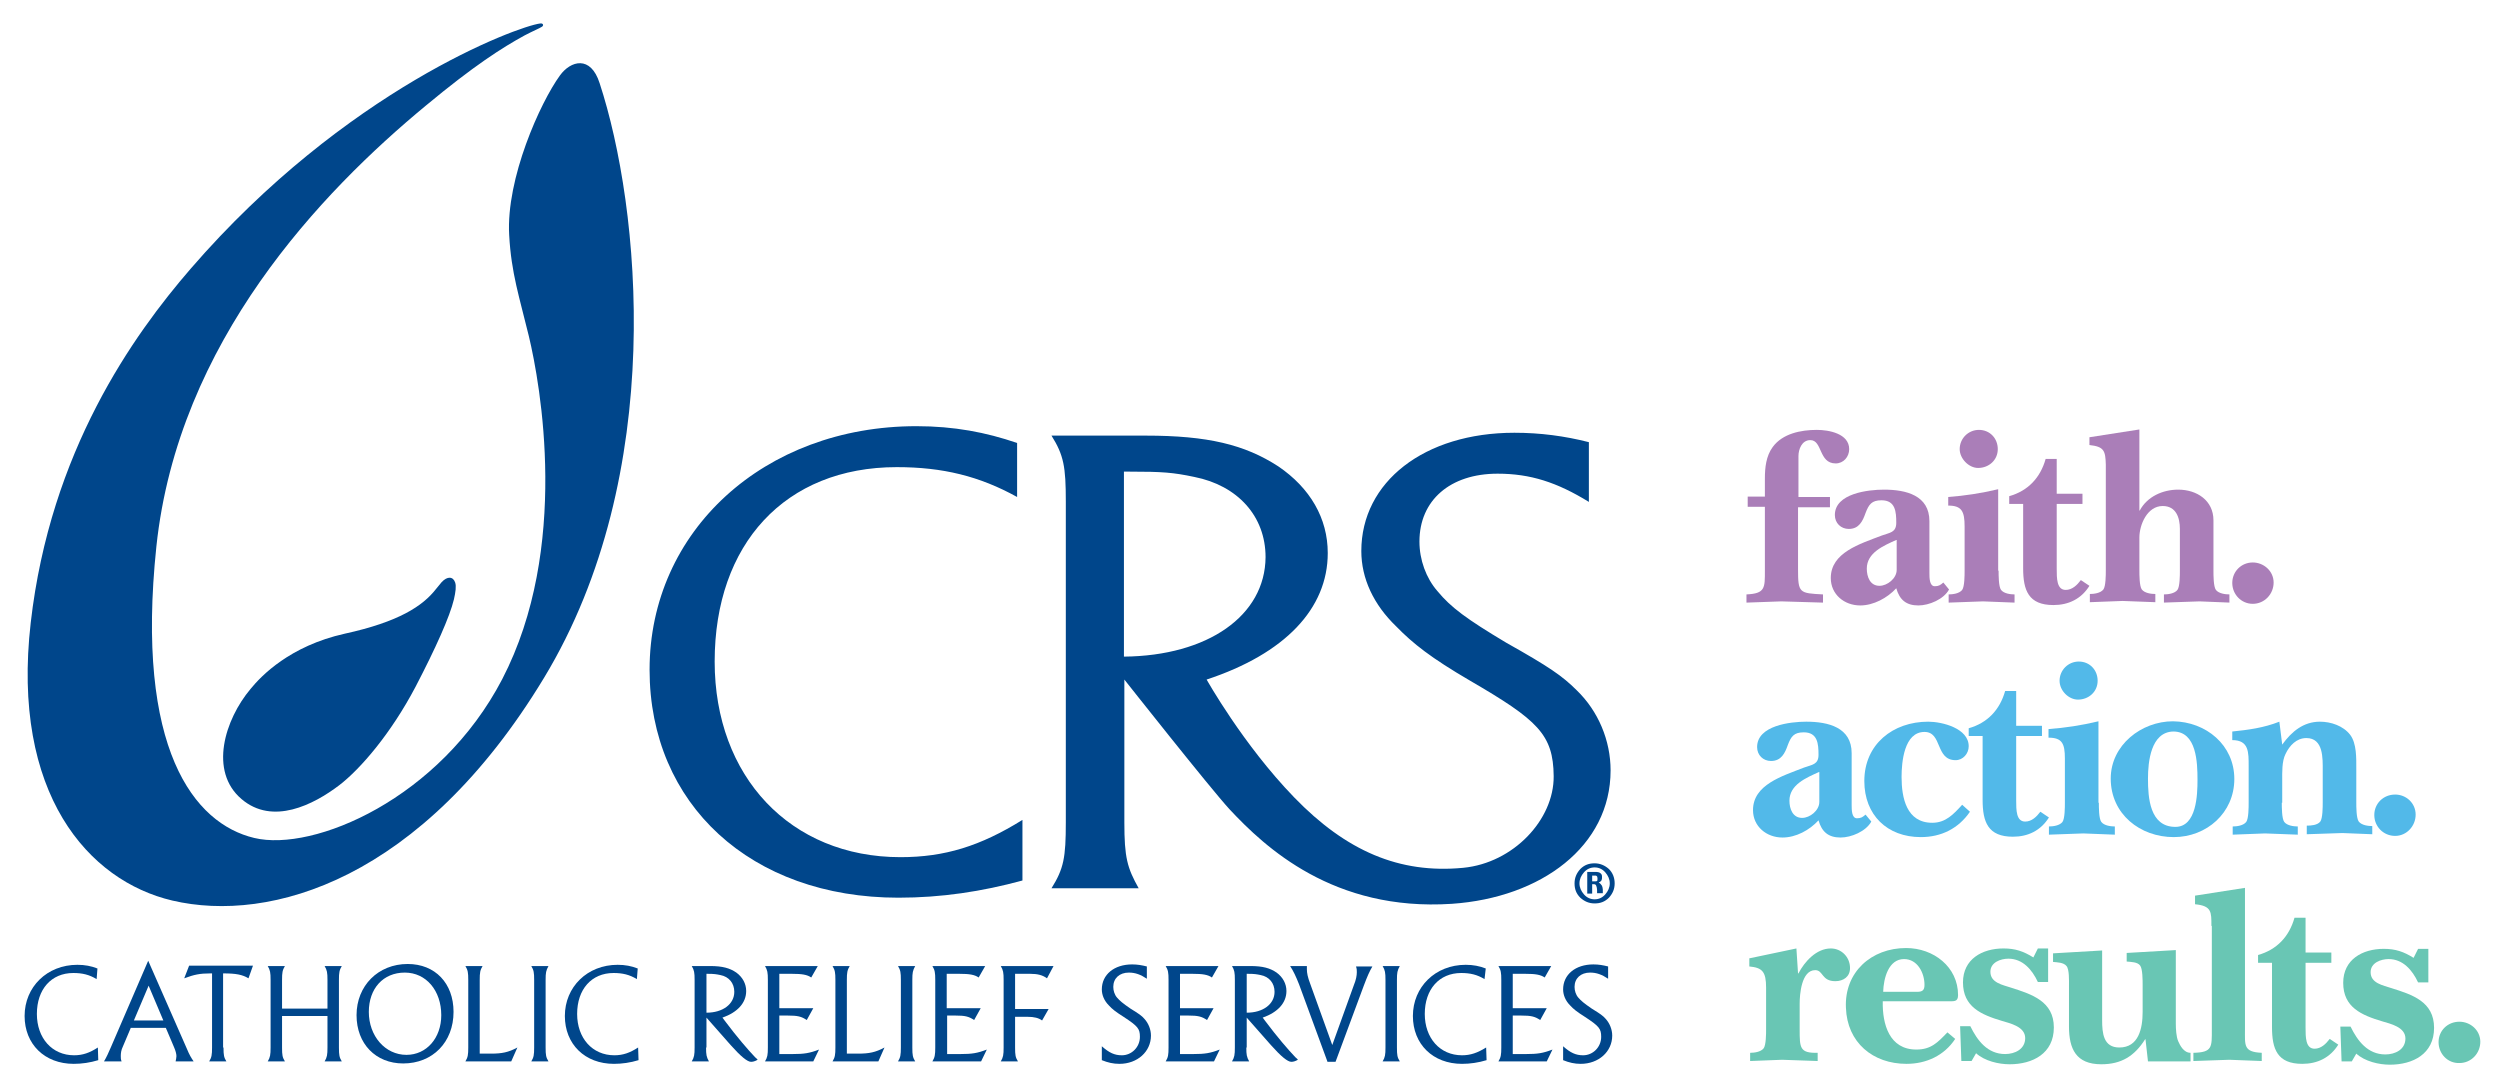 <svg width="89" height="38" viewBox="0 0 89 38" fill="none" xmlns="http://www.w3.org/2000/svg">
<path d="M3.44 34.857C3.178 34.697 2.93 34.639 2.61 34.639C1.823 34.639 1.313 35.222 1.313 36.096C1.313 36.956 1.852 37.568 2.639 37.568C2.945 37.568 3.193 37.48 3.484 37.291L3.498 37.742C3.207 37.83 2.916 37.873 2.624 37.873C1.59 37.873 0.876 37.174 0.876 36.169C0.876 35.134 1.677 34.347 2.755 34.347C3.018 34.347 3.251 34.391 3.469 34.478L3.44 34.857Z" fill="#00468B"/>
<path d="M4.65 36.606L4.373 37.261C4.314 37.378 4.3 37.495 4.3 37.597C4.3 37.669 4.3 37.713 4.329 37.786H3.702C3.79 37.64 3.863 37.48 3.95 37.276L5.276 34.202L6.646 37.32C6.748 37.568 6.806 37.655 6.893 37.786H6.252C6.267 37.699 6.281 37.655 6.281 37.597C6.281 37.524 6.252 37.407 6.194 37.276L5.903 36.591H4.65V36.606ZM5.291 35.09L4.766 36.329H5.815L5.291 35.09Z" fill="#00468B"/>
<path d="M7.957 37.291C7.957 37.568 7.972 37.64 8.059 37.786H7.447C7.535 37.64 7.549 37.553 7.549 37.291V34.653H7.491C7.112 34.653 6.908 34.697 6.558 34.828L6.733 34.377H9.006L8.846 34.828C8.627 34.697 8.409 34.653 7.942 34.653V37.291H7.957Z" fill="#00468B"/>
<path d="M10.041 36.183V37.291C10.041 37.568 10.055 37.64 10.143 37.786H9.531C9.618 37.64 9.633 37.553 9.633 37.291V34.886C9.633 34.624 9.618 34.537 9.531 34.391H10.143C10.055 34.537 10.041 34.624 10.041 34.886V35.906H11.658V34.886C11.658 34.624 11.643 34.537 11.556 34.391H12.168C12.081 34.537 12.066 34.624 12.066 34.886V37.291C12.066 37.568 12.081 37.64 12.168 37.786H11.556C11.643 37.64 11.658 37.553 11.658 37.291V36.169H10.041V36.183Z" fill="#00468B"/>
<path d="M14.354 37.859C13.377 37.859 12.693 37.16 12.693 36.14C12.693 35.09 13.465 34.318 14.514 34.318C15.49 34.318 16.146 35.003 16.146 36.023C16.146 37.101 15.403 37.859 14.354 37.859ZM14.412 34.624C13.64 34.624 13.13 35.193 13.13 36.023C13.13 36.883 13.712 37.553 14.47 37.553C15.184 37.553 15.709 36.956 15.709 36.14C15.709 35.265 15.169 34.624 14.412 34.624Z" fill="#00468B"/>
<path d="M16.568 37.786C16.656 37.64 16.67 37.553 16.67 37.291V34.886C16.67 34.624 16.656 34.537 16.568 34.391H17.18C17.093 34.537 17.078 34.624 17.078 34.886V37.509H17.486C17.865 37.509 18.098 37.465 18.419 37.291L18.2 37.786H16.568Z" fill="#00468B"/>
<path d="M18.914 37.786C19.002 37.64 19.016 37.553 19.016 37.291V34.886C19.016 34.624 19.002 34.537 18.914 34.391H19.526C19.439 34.551 19.424 34.624 19.424 34.886V37.291C19.424 37.568 19.439 37.64 19.526 37.786H18.914Z" fill="#00468B"/>
<path d="M22.673 34.857C22.411 34.697 22.163 34.639 21.843 34.639C21.056 34.639 20.546 35.222 20.546 36.096C20.546 36.956 21.085 37.568 21.872 37.568C22.178 37.568 22.426 37.48 22.717 37.291L22.732 37.742C22.44 37.83 22.149 37.873 21.857 37.873C20.823 37.873 20.109 37.174 20.109 36.169C20.109 35.134 20.91 34.347 21.988 34.347C22.251 34.347 22.484 34.391 22.703 34.478L22.673 34.857Z" fill="#00468B"/>
<path d="M25.136 37.291C25.136 37.553 25.15 37.626 25.238 37.786H24.626C24.713 37.64 24.728 37.553 24.728 37.291V34.886C24.728 34.624 24.713 34.537 24.626 34.391H25.282C25.719 34.391 25.981 34.464 26.214 34.624C26.433 34.785 26.564 35.018 26.564 35.28C26.564 35.702 26.258 36.038 25.719 36.227L25.806 36.344C26.243 36.926 26.622 37.364 26.884 37.64C26.899 37.655 26.942 37.684 26.972 37.728C26.87 37.786 26.797 37.801 26.738 37.801C26.607 37.801 26.374 37.611 26.01 37.203L25.15 36.227V37.291H25.136ZM26.141 35.309C26.141 35.003 25.952 34.77 25.646 34.712C25.5 34.682 25.427 34.668 25.194 34.668H25.15V36.052C25.733 36.052 26.141 35.746 26.141 35.309Z" fill="#00468B"/>
<path d="M28.953 35.892L28.72 36.314C28.531 36.183 28.385 36.154 28.05 36.154H27.744V37.524H28.225C28.618 37.524 28.822 37.495 29.157 37.364L28.953 37.786H27.234C27.321 37.64 27.336 37.553 27.336 37.291V34.886C27.336 34.624 27.321 34.537 27.234 34.391H29.113L28.88 34.799C28.735 34.697 28.545 34.668 28.196 34.668H27.744V35.892H28.953Z" fill="#00468B"/>
<path d="M29.638 37.786C29.726 37.64 29.74 37.553 29.74 37.291V34.886C29.74 34.624 29.726 34.537 29.638 34.391H30.25C30.163 34.537 30.148 34.624 30.148 34.886V37.509H30.556C30.935 37.509 31.168 37.465 31.488 37.291L31.27 37.786H29.638Z" fill="#00468B"/>
<path d="M31.969 37.786C32.057 37.64 32.071 37.553 32.071 37.291V34.886C32.071 34.624 32.057 34.537 31.969 34.391H32.581C32.494 34.551 32.479 34.624 32.479 34.886V37.291C32.479 37.568 32.494 37.64 32.581 37.786H31.969Z" fill="#00468B"/>
<path d="M34.913 35.892L34.679 36.314C34.49 36.183 34.344 36.154 34.024 36.154H33.718V37.524H34.199C34.592 37.524 34.796 37.495 35.131 37.364L34.927 37.786H33.193C33.281 37.64 33.295 37.553 33.295 37.291V34.886C33.295 34.624 33.281 34.537 33.193 34.391H35.073L34.84 34.799C34.694 34.697 34.505 34.668 34.155 34.668H33.703V35.892H34.913Z" fill="#00468B"/>
<path d="M36.137 37.291C36.137 37.568 36.151 37.64 36.239 37.786H35.627C35.714 37.64 35.729 37.553 35.729 37.291V34.886C35.729 34.624 35.714 34.537 35.627 34.391H37.506L37.273 34.828C37.113 34.712 36.938 34.668 36.676 34.668H36.137V35.921H37.331L37.098 36.329C36.982 36.242 36.821 36.198 36.574 36.198H36.137V37.291Z" fill="#00468B"/>
<path d="M40.828 34.843C40.61 34.697 40.42 34.624 40.187 34.624C39.852 34.624 39.633 34.828 39.633 35.134C39.633 35.265 39.677 35.411 39.765 35.513C39.867 35.63 39.969 35.717 40.245 35.906C40.551 36.096 40.639 36.154 40.741 36.271C40.886 36.431 40.974 36.65 40.974 36.868C40.974 37.436 40.493 37.873 39.852 37.873C39.633 37.873 39.444 37.83 39.225 37.742V37.247C39.488 37.48 39.677 37.568 39.939 37.568C40.289 37.568 40.581 37.276 40.581 36.912C40.581 36.62 40.508 36.533 39.998 36.198C39.721 36.023 39.59 35.921 39.473 35.79C39.313 35.63 39.225 35.426 39.225 35.222C39.225 34.697 39.663 34.333 40.304 34.333C40.493 34.333 40.653 34.362 40.828 34.406V34.843Z" fill="#00468B"/>
<path d="M43.203 35.892L42.97 36.314C42.781 36.183 42.635 36.154 42.314 36.154H42.008V37.524H42.489C42.883 37.524 43.087 37.495 43.422 37.364L43.218 37.786H41.498C41.586 37.64 41.6 37.553 41.6 37.291V34.886C41.6 34.624 41.586 34.537 41.498 34.391H43.378L43.145 34.799C42.999 34.697 42.81 34.668 42.46 34.668H42.008V35.892H43.203Z" fill="#00468B"/>
<path d="M44.369 37.291C44.369 37.553 44.383 37.626 44.471 37.786H43.859C43.946 37.64 43.961 37.553 43.961 37.291V34.886C43.961 34.624 43.946 34.537 43.859 34.391H44.515C44.952 34.391 45.214 34.464 45.447 34.624C45.666 34.785 45.797 35.018 45.797 35.28C45.797 35.702 45.491 36.038 44.952 36.227L45.039 36.344C45.476 36.926 45.855 37.364 46.117 37.64C46.132 37.655 46.176 37.684 46.205 37.728C46.103 37.786 46.03 37.801 45.972 37.801C45.84 37.801 45.607 37.611 45.243 37.203L44.383 36.227V37.291H44.369ZM45.374 35.309C45.374 35.003 45.185 34.77 44.879 34.712C44.733 34.682 44.66 34.668 44.427 34.668H44.383V36.052C44.966 36.052 45.374 35.746 45.374 35.309Z" fill="#00468B"/>
<path d="M47.254 37.786L46.248 35.047C46.132 34.755 46.044 34.566 45.928 34.391H46.525C46.525 34.449 46.525 34.464 46.525 34.508C46.525 34.639 46.554 34.785 46.642 35.018L47.429 37.203L48.201 35.061C48.274 34.886 48.303 34.726 48.303 34.61C48.303 34.537 48.303 34.493 48.274 34.406H48.857C48.755 34.581 48.682 34.741 48.551 35.09L47.545 37.801H47.254V37.786Z" fill="#00468B"/>
<path d="M49.221 37.786C49.308 37.64 49.323 37.553 49.323 37.291V34.886C49.323 34.624 49.308 34.537 49.221 34.391H49.833C49.745 34.551 49.731 34.624 49.731 34.886V37.291C49.731 37.568 49.745 37.64 49.833 37.786H49.221Z" fill="#00468B"/>
<path d="M52.849 34.857C52.587 34.697 52.339 34.639 52.019 34.639C51.232 34.639 50.722 35.222 50.722 36.096C50.722 36.956 51.261 37.568 52.048 37.568C52.354 37.568 52.601 37.48 52.907 37.291L52.922 37.742C52.63 37.83 52.339 37.873 52.048 37.873C51.013 37.873 50.299 37.174 50.299 36.169C50.299 35.134 51.1 34.347 52.179 34.347C52.441 34.347 52.674 34.391 52.893 34.478L52.849 34.857Z" fill="#00468B"/>
<path d="M55.064 35.892L54.831 36.314C54.641 36.183 54.495 36.154 54.16 36.154H53.854V37.524H54.335C54.729 37.524 54.933 37.495 55.268 37.364L55.064 37.786H53.344C53.432 37.64 53.446 37.553 53.446 37.291V34.886C53.446 34.624 53.432 34.537 53.344 34.391H55.224L54.991 34.799C54.845 34.697 54.656 34.668 54.306 34.668H53.854V35.892H55.064Z" fill="#00468B"/>
<path d="M57.249 34.843C57.031 34.697 56.841 34.624 56.608 34.624C56.273 34.624 56.054 34.828 56.054 35.134C56.054 35.265 56.098 35.411 56.186 35.513C56.288 35.63 56.39 35.717 56.666 35.906C56.972 36.096 57.06 36.154 57.162 36.271C57.307 36.431 57.395 36.65 57.395 36.868C57.395 37.436 56.914 37.873 56.273 37.873C56.054 37.873 55.865 37.83 55.647 37.742V37.247C55.909 37.48 56.098 37.568 56.36 37.568C56.71 37.568 57.002 37.276 57.002 36.912C57.002 36.62 56.929 36.533 56.419 36.198C56.142 36.023 56.011 35.921 55.894 35.79C55.734 35.63 55.647 35.426 55.647 35.222C55.647 34.697 56.084 34.333 56.725 34.333C56.914 34.333 57.074 34.362 57.249 34.406V34.843Z" fill="#00468B"/>
<path d="M36.209 17.693C34.869 16.95 33.557 16.63 31.926 16.63C27.948 16.63 25.442 19.369 25.442 23.551C25.442 27.645 28.137 30.515 32.057 30.515C33.63 30.515 34.898 30.122 36.399 29.189V31.346C34.956 31.739 33.514 31.958 31.984 31.958C26.738 31.958 23.125 28.636 23.125 23.842C23.125 18.903 27.205 15.172 32.625 15.172C33.965 15.172 35.102 15.391 36.209 15.77V17.693Z" fill="#00468B"/>
<path d="M40.012 23.376V16.79H40.216C41.382 16.79 41.761 16.819 42.518 16.979C44.063 17.285 45.054 18.378 45.054 19.835C45.039 21.919 42.999 23.347 40.012 23.376ZM46.074 28.388C44.252 26.508 42.956 24.192 42.956 24.192C45.739 23.274 47.268 21.671 47.268 19.689C47.268 18.451 46.642 17.373 45.505 16.601C44.311 15.828 42.999 15.508 40.785 15.508H37.433C37.87 16.207 37.943 16.615 37.943 17.854V29.277C37.943 30.53 37.87 30.923 37.433 31.623H40.537C40.129 30.894 40.027 30.53 40.027 29.277V24.192C40.027 24.192 43.087 28.067 43.772 28.811C45.039 30.166 47.472 32.453 51.683 32.176C54.874 31.958 57.337 30.122 57.337 27.426C57.337 26.363 56.9 25.314 56.127 24.57C55.617 24.061 55.151 23.74 53.621 22.88C52.208 22.035 51.654 21.627 51.173 21.044C50.765 20.578 50.532 19.922 50.532 19.281C50.532 17.81 51.625 16.863 53.315 16.863C54.481 16.863 55.428 17.169 56.564 17.868V15.741C55.705 15.522 54.831 15.406 53.913 15.406C50.707 15.406 48.463 17.154 48.463 19.617C48.463 20.593 48.9 21.525 49.702 22.297C50.299 22.91 50.94 23.419 52.339 24.235C54.743 25.634 55.297 26.144 55.311 27.63C55.326 29.175 53.883 30.719 52.091 30.894C49.818 31.113 47.924 30.297 46.074 28.388Z" fill="#00468B"/>
<path d="M19.293 0.952C19.206 1.01 18.987 1.097 18.681 1.258C17.88 1.695 16.874 2.336 15.155 3.764C11.439 6.838 6.34 12.156 5.567 19.456C4.81 26.669 6.908 29.32 9.05 29.831C11.163 30.34 15.665 28.432 17.88 24.177C20.298 19.515 19.235 13.672 18.827 11.967C18.492 10.583 18.2 9.723 18.127 8.368C18.011 6.357 19.235 3.647 19.934 2.686C20.313 2.161 21.027 1.957 21.347 2.962C22.79 7.363 23.766 16.863 19.366 24.133C15.009 31.331 9.618 32.876 6.136 32.06C3.149 31.36 0.395 28.257 1.094 22.166C1.794 16.061 4.737 11.938 6.791 9.563C12.299 3.196 18.419 0.937 19.235 0.835C19.337 0.821 19.366 0.908 19.293 0.952Z" fill="#00468B"/>
<path d="M12.27 22.56C10.318 22.997 9.298 24.061 8.919 24.527C8.001 25.62 7.433 27.456 8.598 28.446C9.706 29.393 11.163 28.65 12.081 27.951C12.838 27.368 13.916 26.115 14.791 24.454C15.505 23.084 16.015 21.948 16.16 21.336C16.219 21.074 16.248 20.87 16.204 20.738C16.131 20.52 15.927 20.505 15.723 20.724C15.665 20.797 15.592 20.884 15.519 20.972C15.053 21.569 14.208 22.137 12.27 22.56Z" fill="#00468B"/>
<path d="M57.482 31.448C57.482 31.652 57.41 31.812 57.278 31.958C57.133 32.103 56.972 32.162 56.769 32.162C56.565 32.162 56.404 32.089 56.258 31.958C56.113 31.812 56.054 31.652 56.054 31.448C56.054 31.244 56.127 31.084 56.258 30.938C56.404 30.792 56.565 30.734 56.769 30.734C56.958 30.734 57.133 30.807 57.278 30.938C57.41 31.069 57.482 31.244 57.482 31.448ZM57.308 31.448C57.308 31.302 57.249 31.171 57.147 31.054C57.045 30.938 56.914 30.88 56.769 30.88C56.623 30.88 56.492 30.938 56.39 31.054C56.288 31.171 56.229 31.302 56.229 31.448C56.229 31.593 56.288 31.725 56.39 31.841C56.492 31.958 56.623 32.016 56.769 32.016C56.914 32.016 57.045 31.958 57.147 31.841C57.249 31.725 57.308 31.593 57.308 31.448ZM56.856 31.812V31.681C56.856 31.623 56.841 31.579 56.827 31.535C56.812 31.492 56.783 31.477 56.739 31.477H56.681V31.812H56.594H56.506V31.04H56.798C56.87 31.04 56.943 31.054 56.972 31.084C57.016 31.113 57.031 31.156 57.031 31.2V31.229V31.258C57.031 31.302 57.016 31.331 57.002 31.36C56.972 31.39 56.943 31.404 56.914 31.419C56.972 31.448 57.002 31.492 57.031 31.535C57.045 31.579 57.06 31.623 57.06 31.666V31.797H56.856V31.812ZM56.87 31.288V31.258C56.87 31.229 56.856 31.215 56.856 31.2C56.841 31.186 56.827 31.171 56.798 31.171H56.739H56.681V31.375H56.798C56.827 31.375 56.841 31.375 56.856 31.36C56.87 31.346 56.87 31.317 56.87 31.288Z" fill="#00468B"/>
<path d="M64.01 18.043V20.258C64.01 21.117 64.054 21.117 64.899 21.161V21.453C64.403 21.438 63.908 21.423 63.413 21.409C62.99 21.423 62.582 21.438 62.174 21.453V21.161C62.844 21.132 62.83 20.928 62.83 20.316V18.043H62.218V17.679H62.83V17.038C62.83 16.644 62.873 16.236 63.107 15.916C63.456 15.435 64.112 15.304 64.68 15.304C65.103 15.304 65.831 15.435 65.831 15.989C65.831 16.265 65.627 16.498 65.35 16.498C64.739 16.498 64.884 15.668 64.447 15.668C64.141 15.668 64.025 16.003 64.025 16.236V17.693H65.147V18.058H64.01V18.043Z" fill="#AA7EB8"/>
<path d="M69.386 20.986C69.197 21.336 68.673 21.554 68.294 21.554C67.857 21.554 67.624 21.35 67.507 20.942C67.186 21.292 66.691 21.554 66.225 21.554C65.656 21.554 65.176 21.161 65.176 20.578C65.176 19.675 66.196 19.369 66.997 19.063C67.274 18.961 67.507 18.961 67.507 18.611C67.507 18.218 67.478 17.81 66.982 17.81C66.633 17.81 66.531 17.956 66.414 18.262C66.312 18.553 66.181 18.83 65.817 18.83C65.54 18.83 65.321 18.626 65.321 18.334C65.321 17.562 66.516 17.431 67.07 17.431C67.857 17.431 68.687 17.635 68.687 18.553V20.403C68.687 20.564 68.687 20.87 68.877 20.87C69.022 20.87 69.081 20.826 69.183 20.738L69.386 20.986ZM67.507 19.223C67.055 19.427 66.458 19.675 66.458 20.243C66.458 20.535 66.574 20.855 66.91 20.855C67.186 20.855 67.522 20.593 67.522 20.287V19.223H67.507Z" fill="#AA7EB8"/>
<path d="M71.15 20.316C71.15 20.476 71.15 20.884 71.237 21.001C71.339 21.132 71.572 21.161 71.718 21.161V21.453C71.354 21.438 70.975 21.423 70.596 21.409C70.188 21.423 69.78 21.438 69.372 21.453V21.161C69.518 21.161 69.751 21.132 69.853 21.001C69.94 20.884 69.94 20.476 69.94 20.316V18.742C69.94 18.203 69.838 17.999 69.357 17.999V17.693C69.94 17.649 70.523 17.562 71.135 17.416V20.316H71.15ZM69.765 15.989C69.765 15.61 70.071 15.304 70.45 15.304C70.844 15.304 71.121 15.61 71.121 15.989C71.121 16.382 70.8 16.659 70.421 16.659C70.086 16.659 69.765 16.324 69.765 15.989Z" fill="#AA7EB8"/>
<path d="M73.219 17.956V20.243C73.219 20.593 73.219 21.001 73.539 21.001C73.772 21.001 73.947 20.826 74.078 20.651L74.384 20.855C74.093 21.321 73.641 21.54 73.102 21.54C72.213 21.54 72.024 21.015 72.024 20.229V17.941H71.528V17.664C72.199 17.475 72.636 17.008 72.825 16.338H73.219V17.577H74.136V17.941H73.219V17.956Z" fill="#AA7EB8"/>
<path d="M76.162 18.174H76.176C76.439 17.679 76.992 17.431 77.546 17.431C78.202 17.431 78.799 17.81 78.799 18.524V20.316C78.799 20.476 78.799 20.884 78.886 21.001C78.989 21.132 79.222 21.161 79.367 21.161V21.452C79.003 21.438 78.653 21.423 78.304 21.409C77.881 21.423 77.459 21.438 77.036 21.452V21.161C77.182 21.161 77.415 21.132 77.517 21.001C77.604 20.884 77.604 20.476 77.604 20.316V18.83C77.604 18.436 77.473 18.014 76.992 18.014C76.439 18.014 76.162 18.684 76.162 19.136V20.301C76.162 20.462 76.162 20.87 76.249 20.986C76.351 21.117 76.584 21.146 76.73 21.146V21.438C76.337 21.423 75.943 21.409 75.564 21.394C75.171 21.409 74.792 21.423 74.399 21.438V21.146C74.544 21.146 74.778 21.117 74.88 20.986C74.967 20.87 74.967 20.462 74.967 20.301V16.542C74.953 16.047 74.909 15.901 74.384 15.843V15.566L76.162 15.289V18.174Z" fill="#AA7EB8"/>
<path d="M79.469 20.753C79.469 20.345 79.79 20.024 80.198 20.024C80.591 20.024 80.941 20.331 80.941 20.738C80.941 21.146 80.62 21.496 80.198 21.496C79.79 21.496 79.469 21.161 79.469 20.753Z" fill="#AA7EB8"/>
<path d="M66.618 29.248C66.429 29.597 65.904 29.816 65.525 29.816C65.088 29.816 64.855 29.612 64.739 29.204C64.418 29.554 63.937 29.816 63.456 29.816C62.888 29.816 62.407 29.422 62.407 28.84C62.407 27.936 63.442 27.63 64.228 27.324C64.505 27.222 64.739 27.222 64.739 26.873C64.739 26.479 64.709 26.071 64.214 26.071C63.864 26.071 63.762 26.217 63.646 26.523C63.544 26.814 63.413 27.091 63.048 27.091C62.772 27.091 62.553 26.887 62.553 26.596C62.553 25.824 63.748 25.692 64.301 25.692C65.088 25.692 65.919 25.896 65.919 26.814V28.665C65.919 28.825 65.919 29.131 66.108 29.131C66.254 29.131 66.312 29.087 66.414 29L66.618 29.248ZM64.753 27.485C64.301 27.689 63.704 27.936 63.704 28.505C63.704 28.796 63.821 29.117 64.156 29.117C64.433 29.117 64.768 28.854 64.768 28.548V27.485H64.753Z" fill="#52B9E9"/>
<path d="M70.13 28.898C69.722 29.495 69.11 29.801 68.381 29.801C67.186 29.801 66.37 29.015 66.37 27.805C66.37 26.494 67.39 25.692 68.643 25.692C69.139 25.692 70.086 25.926 70.086 26.567C70.086 26.829 69.882 27.062 69.62 27.062C68.891 27.062 69.153 26.057 68.512 26.057C67.784 26.057 67.696 27.135 67.696 27.66C67.696 28.403 67.871 29.291 68.789 29.291C69.27 29.291 69.547 28.985 69.853 28.65L70.13 28.898Z" fill="#52B9E9"/>
<path d="M71.776 26.202V28.49C71.776 28.84 71.776 29.248 72.097 29.248C72.33 29.248 72.505 29.073 72.636 28.898L72.942 29.102C72.65 29.568 72.199 29.787 71.66 29.787C70.771 29.787 70.581 29.262 70.581 28.475V26.202H70.086V25.926C70.756 25.736 71.193 25.27 71.383 24.6H71.776V25.838H72.694V26.202H71.776Z" fill="#52B9E9"/>
<path d="M74.719 28.577C74.719 28.738 74.719 29.146 74.807 29.262C74.909 29.393 75.142 29.422 75.288 29.422V29.714C74.923 29.699 74.544 29.685 74.166 29.67C73.758 29.685 73.35 29.699 72.942 29.714V29.422C73.088 29.422 73.321 29.393 73.423 29.262C73.51 29.146 73.51 28.738 73.51 28.577V27.004C73.51 26.465 73.408 26.261 72.927 26.261V25.955C73.525 25.911 74.093 25.824 74.705 25.678V28.577H74.719ZM73.321 24.235C73.321 23.857 73.627 23.551 74.005 23.551C74.399 23.551 74.676 23.857 74.676 24.235C74.676 24.629 74.355 24.906 73.976 24.906C73.641 24.906 73.321 24.585 73.321 24.235Z" fill="#52B9E9"/>
<path d="M79.542 27.732C79.542 28.942 78.551 29.801 77.386 29.801C76.191 29.801 75.142 28.985 75.142 27.718C75.142 26.523 76.235 25.678 77.357 25.678C78.537 25.692 79.542 26.523 79.542 27.732ZM76.468 27.718C76.468 28.388 76.526 29.437 77.444 29.437C78.202 29.437 78.231 28.286 78.231 27.762C78.231 27.149 78.202 26.042 77.371 26.042C76.57 26.057 76.468 27.12 76.468 27.718Z" fill="#52B9E9"/>
<path d="M81.232 28.577C81.232 28.738 81.232 29.146 81.32 29.262C81.422 29.393 81.655 29.422 81.801 29.422V29.714C81.407 29.699 81.028 29.685 80.635 29.67C80.256 29.685 79.863 29.699 79.484 29.714V29.422C79.63 29.422 79.863 29.393 79.965 29.262C80.052 29.146 80.052 28.738 80.052 28.577V27.281C80.052 26.785 80.067 26.348 79.469 26.348V26.042C80.038 25.984 80.591 25.911 81.145 25.692L81.247 26.508C81.582 26.042 82.005 25.692 82.588 25.692C82.981 25.692 83.418 25.838 83.666 26.159C83.899 26.465 83.884 26.989 83.884 27.368V28.563C83.884 28.723 83.884 29.131 83.972 29.248C84.074 29.379 84.307 29.408 84.453 29.408V29.699C84.103 29.685 83.739 29.67 83.389 29.656C82.966 29.67 82.544 29.685 82.121 29.699V29.393C82.267 29.393 82.5 29.379 82.602 29.248C82.689 29.131 82.689 28.723 82.689 28.563V27.426C82.689 27.004 82.719 26.275 82.107 26.275C81.757 26.275 81.509 26.538 81.364 26.843C81.232 27.106 81.247 27.499 81.247 27.791V28.577H81.232Z" fill="#52B9E9"/>
<path d="M84.525 29.015C84.525 28.607 84.846 28.286 85.268 28.286C85.662 28.286 85.997 28.592 85.997 29C85.997 29.408 85.676 29.758 85.268 29.758C84.846 29.758 84.525 29.422 84.525 29.015Z" fill="#52B9E9"/>
<path d="M62.291 34.114L63.952 33.765L64.01 34.653H64.025C64.243 34.231 64.666 33.765 65.176 33.765C65.555 33.765 65.861 34.071 65.861 34.464C65.861 34.77 65.627 34.93 65.336 34.93C64.841 34.93 64.913 34.537 64.622 34.537C64.127 34.537 64.068 35.411 64.068 35.732V36.635C64.068 37.305 64.068 37.495 64.709 37.48V37.772C64.287 37.757 63.864 37.742 63.442 37.728C63.063 37.742 62.684 37.757 62.305 37.772V37.48C62.451 37.48 62.684 37.451 62.786 37.32C62.873 37.203 62.873 36.795 62.873 36.635V35.163C62.873 34.595 62.742 34.449 62.276 34.406V34.114H62.291Z" fill="#69C6B4"/>
<path d="M67.026 35.659C67.011 36.46 67.259 37.364 68.221 37.364C68.745 37.364 68.978 37.116 69.328 36.752L69.605 36.985C69.212 37.582 68.571 37.873 67.871 37.873C66.676 37.873 65.758 37.116 65.715 35.877C65.656 34.61 66.618 33.75 67.857 33.75C68.833 33.75 69.707 34.42 69.707 35.426C69.707 35.673 69.561 35.644 69.343 35.644H67.026V35.659ZM68.25 35.309C68.439 35.309 68.512 35.251 68.512 35.061C68.512 34.639 68.265 34.143 67.784 34.143C67.23 34.143 67.055 34.828 67.041 35.309H68.25Z" fill="#69C6B4"/>
<path d="M70.188 37.772H69.824L69.78 36.533H70.144C70.392 37.043 70.756 37.524 71.383 37.524C71.732 37.524 72.097 37.349 72.097 36.956C72.097 36.547 71.558 36.431 71.266 36.343C70.538 36.125 69.882 35.848 69.882 34.974C69.882 34.143 70.567 33.765 71.324 33.765C71.747 33.765 72.038 33.867 72.388 34.085L72.548 33.765H72.913V34.959H72.548C72.344 34.522 72.009 34.129 71.499 34.129C71.222 34.129 70.858 34.26 70.858 34.595C70.858 34.989 71.295 35.061 71.601 35.163C72.33 35.397 73.117 35.644 73.117 36.577C73.117 37.509 72.359 37.888 71.543 37.888C71.15 37.888 70.654 37.772 70.348 37.495L70.188 37.772Z" fill="#69C6B4"/>
<path d="M78.012 37.786H76.468L76.38 36.999H76.366C75.987 37.597 75.521 37.888 74.807 37.888C73.903 37.888 73.656 37.334 73.656 36.547V35.076C73.656 34.916 73.67 34.508 73.568 34.391C73.466 34.26 73.233 34.26 73.088 34.245V33.939L74.836 33.837V36.314C74.836 36.781 74.88 37.291 75.448 37.291C76.133 37.291 76.278 36.62 76.278 36.023V35.061C76.278 34.901 76.278 34.493 76.191 34.377C76.104 34.245 75.856 34.245 75.71 34.231V33.925L77.459 33.823V36.446C77.459 36.62 77.473 36.912 77.546 37.072C77.604 37.203 77.736 37.48 77.983 37.48V37.786H78.012Z" fill="#69C6B4"/>
<path d="M78.726 32.963C78.726 32.468 78.741 32.249 78.143 32.191V31.885L79.921 31.608V36.635C79.921 37.218 79.863 37.451 80.518 37.48V37.772C80.14 37.757 79.761 37.742 79.367 37.728C78.945 37.742 78.508 37.757 78.085 37.772V37.48C78.77 37.465 78.741 37.276 78.741 36.635V32.963H78.726Z" fill="#69C6B4"/>
<path d="M82.078 34.289V36.577C82.078 36.926 82.078 37.334 82.398 37.334C82.631 37.334 82.806 37.16 82.937 36.985L83.243 37.189C82.952 37.655 82.5 37.873 81.961 37.873C81.072 37.873 80.883 37.349 80.883 36.562V34.275H80.387V33.998C81.058 33.808 81.495 33.342 81.684 32.672H82.078V33.91H82.996V34.275H82.078V34.289Z" fill="#69C6B4"/>
<path d="M83.724 37.786H83.36L83.316 36.547H83.68C83.928 37.057 84.292 37.538 84.919 37.538C85.268 37.538 85.633 37.364 85.633 36.97C85.633 36.562 85.094 36.446 84.802 36.358C84.074 36.14 83.418 35.863 83.418 34.989C83.418 34.158 84.103 33.779 84.861 33.779C85.283 33.779 85.574 33.881 85.924 34.1L86.084 33.779H86.449V34.974H86.084C85.88 34.537 85.545 34.143 85.035 34.143C84.758 34.143 84.394 34.275 84.394 34.61C84.394 35.003 84.831 35.076 85.137 35.178C85.88 35.411 86.653 35.659 86.653 36.591C86.653 37.524 85.895 37.903 85.079 37.903C84.686 37.903 84.19 37.786 83.884 37.509L83.724 37.786Z" fill="#69C6B4"/>
<path d="M86.813 37.101C86.813 36.693 87.133 36.373 87.556 36.373C87.949 36.373 88.299 36.679 88.299 37.087C88.299 37.495 87.979 37.844 87.556 37.844C87.133 37.859 86.813 37.509 86.813 37.101Z" fill="#69C6B4"/>
</svg>
